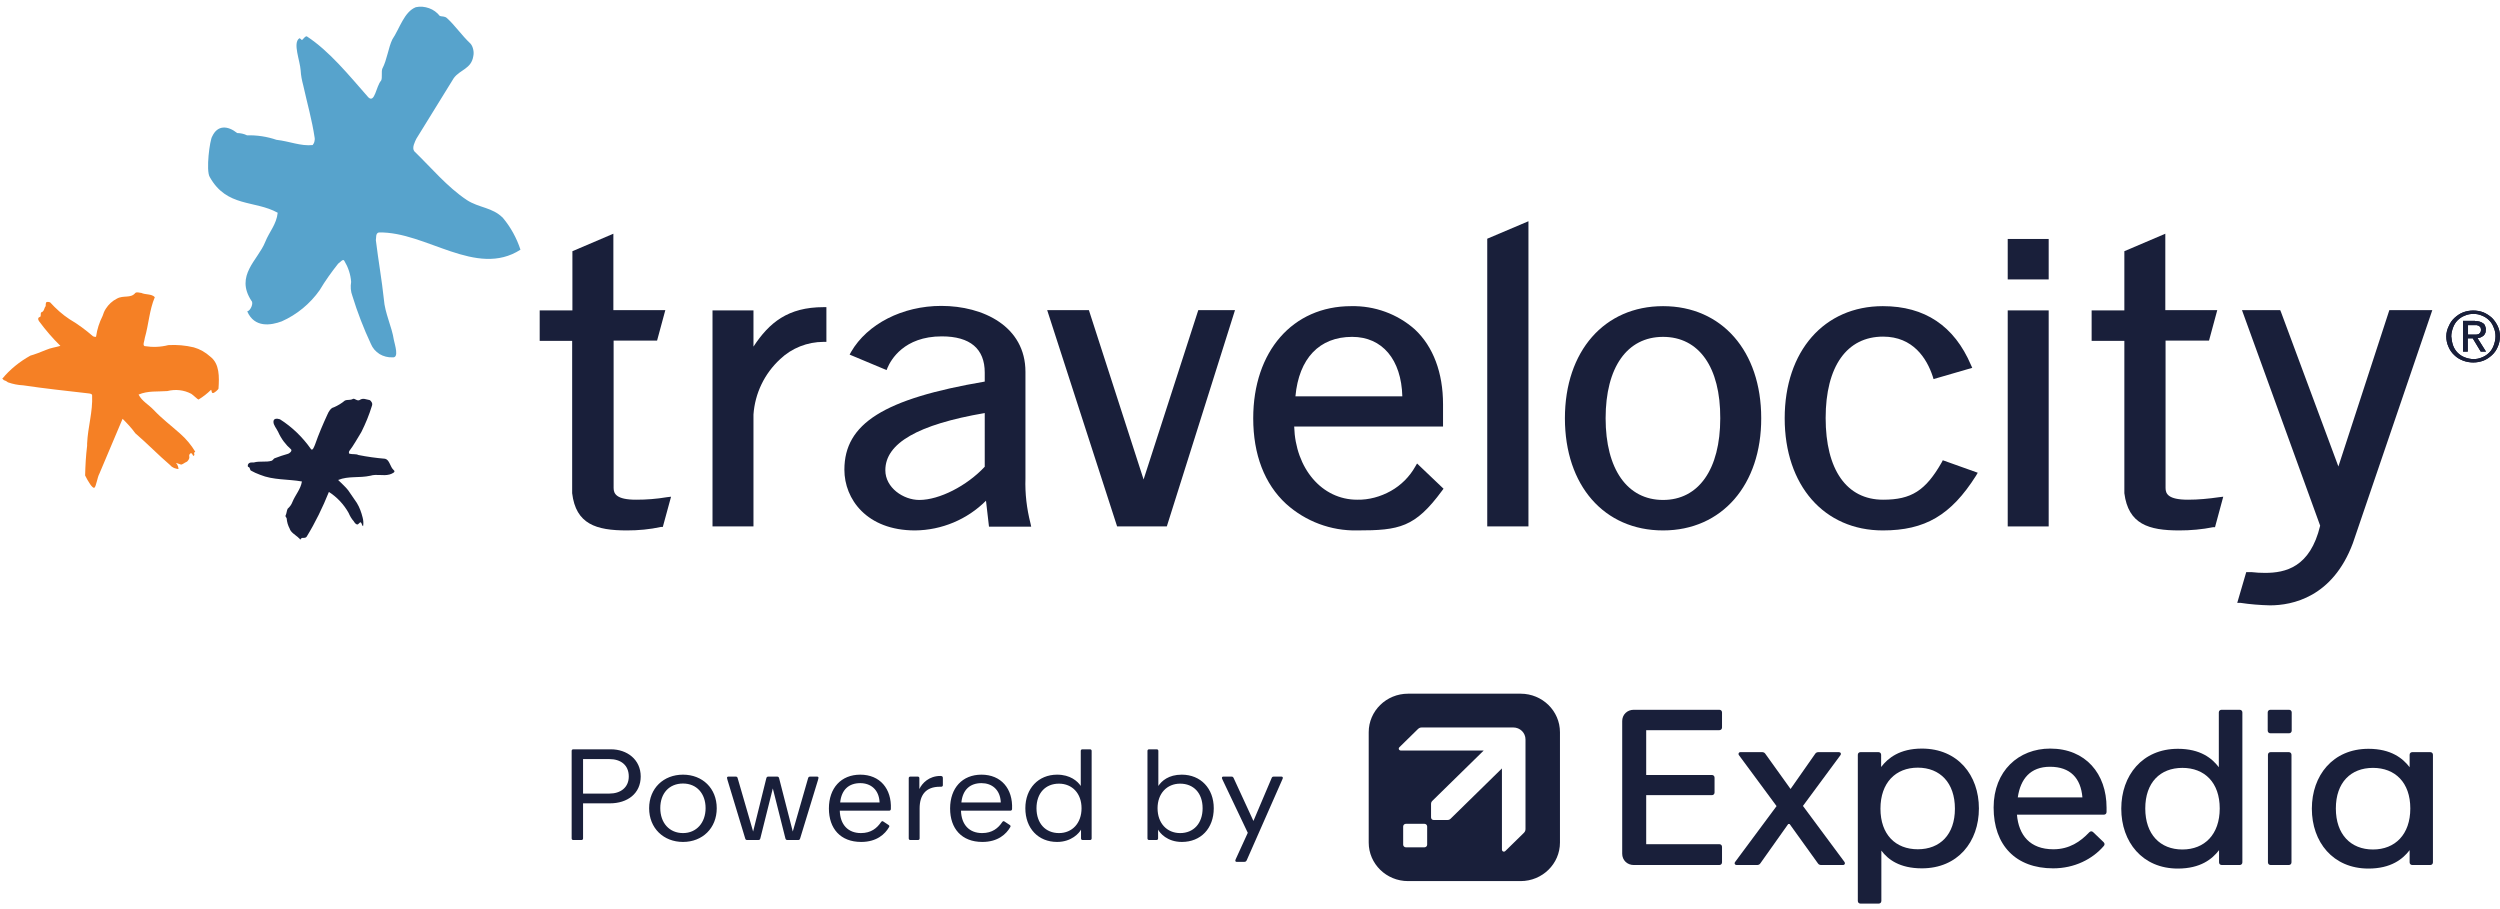 <?xml version="1.0" encoding="UTF-8"?><svg xmlns="http://www.w3.org/2000/svg" class="interstitial" enable-background="new 0 0 1001 364" height="80px" id="Layer_1" preserveAspectRatio="xMidYMid meet" style="enable-background:new 0 0 1000.899 363.376;" version="1.1" viewBox="0 0 1001 364" width="220px" x="0px" xml:space="preserve" y="0px"><style type="text/css">
	.st0{fill:#F58025;}
	.st1{fill:#191F3A;}
	.header .st1{fill:#FFFFFF;}
	.st2{fill:#57A3CC;}
</style><g><g><path class="st0" d="M18.491,140.082c1.8-0.8,3.7-1,5.7-1.6c-3.1-3-5.9-6.3-8.5-9.8c-0.7-1-0.4-1.6,0.3-1.8    c0.6-0.2,0.1-1.2,0.5-1.8c1.3-0.4,1.1-1.7,1.8-2.5c0-0.3,0-1.2,0.2-1.5c0.2-0.2,0.5-0.2,0.8-0.2c0.3,0,0.5,0.1,0.8,0.2    c2.3,2.5,4.8,4.8,7.7,6.7c3.4,2,6.5,4.3,9.5,6.9c0.3,0,1.1,0.5,1.2,0c0.4-2.9,1.3-5.6,2.6-8.2c0.3-1,0.7-2,1.3-2.9    c1.1-1.7,2.6-3.1,4.4-4c2.6-1.5,5.6,0,7.4-2.3c0.7-0.5,1.8,0,2.4,0c1.7,0.8,4.1,0.3,5.4,1.7c-2.2,5.2-2.4,10.7-4,16.3    c-0.1,1.2-1,2.9-0.1,3.3c3.2,0.5,6.4,0.4,9.5-0.4c3.4-0.2,6.9,0.1,10.2,0.9c2.5,0.7,4.7,2,6.6,3.7c3.8,2.9,3.6,8.2,3.3,12.8    c0,0.3-1.7,1.9-2.3,1.8c-0.6-0.1-0.4-1.3-0.7-1.3c-1.5,1.5-3.2,2.8-5,3.9c-0.3,0-2.1-1.8-2.9-2.3c-3-1.6-6.4-1.9-9.6-1.1    c-3.9,0.3-7.7-0.2-11.5,1.4c1.4,2.7,3.9,3.9,6,6.1c3.4,3.6,6.9,6.2,10.6,9.5c2.4,2.1,4.5,4.6,6.1,7.3c-1,0.5,0,1-0.5,1.5    c-0.5,0.6-0.5-0.8-1.1-0.9c-0.6-0.1-1,0.8-0.8,1.4c0.2,0.7-0.6,1.9-1.2,2.1c-0.6,0.2-1.7,1.2-2.2,1c-0.5-0.1-2.1-0.8-1.9-0.6    c0.6,0.6,0.9,1.5,1,2.4c-0.6,0-1.2-0.2-1.8-0.4c-0.6-0.3-1.1-0.6-1.5-1.1c-4.8-4.1-8.9-8.4-14-12.8c-1.5-2.1-3.3-4-5.1-5.8    c-3.5,8.1-5.8,13.9-9.3,22c-0.8,1.4-1.3,5.2-2,5.6c-0.8,0.4-2.6-2.7-3.7-4.9c0.1-4,0.3-7.9,0.8-11.9v-0.9c0.3-6.7,2.3-12.6,2-19.3    c0-0.6-0.8-0.7-1.7-0.8c-8.7-1-17.2-1.9-25.9-3.2c-2.1-0.1-4.1-0.5-6.1-1.2c-0.5-0.4-1-0.7-1.7-0.9c-0.3-0.4-0.3-0.4-0.6-0.5    c3.1-3.8,7-6.9,11.3-9.3C13.391,142.082,16.891,140.782,18.491,140.082z"/><path class="st1" d="M99.491,186.982c-0.5-0.2-0.2-0.7-0.2-1c0.5-1,1.6-0.8,2.3-0.8c2.4-0.7,4.9,0,7.2-0.7c0.5-0.2,0.9-1,1.2-1    c1.8-0.7,3.6-1.3,5.4-1.8c0.5-0.2,1.6-1,1.2-1.7c-2.2-1.9-4-4.3-5.2-7c-0.7-1.5-1.9-2.7-1.9-4.1c0-1.4,1.4-1.4,2.6-1    c4.9,3.1,9.1,7.2,12.4,11.9c0.7,1,1.4-1.2,1.7-1.9c1.4-4,3.1-8,4.9-11.9c0.5-1.2,1.4-2.7,2.6-2.9c1.6-0.7,3.1-1.6,4.4-2.7    c1.2-0.5,2.1,0,3.3-0.7c0.7-0.2,1.6,1,2.6,0.5c1.4-1,2.6-0.2,4,0c0.4,0.2,0.7,0.6,0.9,1c0.2,0.4,0.2,0.9,0,1.4    c-1.1,3.6-2.5,7-4.2,10.4c-1.7,2.7-2.9,5.1-4.9,7.7c0,0.3-0.3,0.8,0.2,1c1.2,0.3,2.6,0,3.5,0.5c3.5,0.7,7.1,1.2,10.7,1.5    c1.9,0.5,1.9,3.2,3.5,4.6c0.9,0.7-0.7,1.4-1.7,1.7c-2.6,0.7-5.1-0.3-7.7,0.5c-4.5,1-8.7,0-12.9,1.7c1.4,1.4,2.9,2.7,4,4.1l3.5,5.1    c1.1,1.8,1.8,3.8,2.3,5.8c0.3,1.1,0.4,2.3,0.2,3.5c-0.5-0.2-0.5-1.2-0.9-1.5c-0.5-0.3-0.9,1-1.6,0.8c-0.3-0.1-0.5-0.3-0.7-0.5    s-0.4-0.5-0.5-0.7c-0.9-1-1.6-2.2-2.1-3.4c-1.9-3.4-4.6-6.3-7.9-8.4c-2.5,6.2-5.4,12.2-8.9,17.9c-0.3,0.5-1,0.5-1.7,0.5    c-0.2-0.2-0.7,0.5-0.9,0.7c-0.2-0.5-0.7-0.7-0.9-1c-1.2-1-2.9-2-3.3-3.4c-0.7-1.3-1.1-2.7-1.2-4.1c0-0.2-0.5-0.7-0.5-1    c0.5-1,0.5-2.2,0.9-2.9c0.8-0.7,1.5-1.6,1.9-2.7c1.2-2.9,3.3-5.1,3.8-8.2c-5.6-1-11.5-0.5-16.8-2.7c-1.3-0.5-2.5-1-3.7-1.7    C99.991,187.982,100.191,187.182,99.491,186.982z"/><path class="st2" d="M106.191,96.882c1.7-4.2,4.5-7,5-11.7c-9.2-5.1-20.4-2.1-27.2-14.3c-1.6-2.5,0-14.9,1-16.3    c2.1-4.5,6.1-4.4,10-1.3c1.3,0,2.7,0.3,3.9,0.9c4-0.1,8,0.5,11.8,1.8c5.3,0.6,9.7,2.6,14.5,2.1c0.3-0.4,0.6-0.9,0.7-1.4    s0.2-1,0.1-1.5c-1.1-7.3-2.9-13.5-4.6-21.1c-0.5-1.9-0.9-3.8-1-5.8c-0.3-4.2-3.2-11-0.6-12.9c0.4-0.3,0.9,0.8,1.2,0.6    c0.4-0.3,1.3-1.7,1.9-1.4c9.1,6,16.6,15.3,24.6,24.4c2.6,2.5,3.1-4.5,5.1-6.7c0.6-1.1,0-3.6,0.5-4.8c1.9-3.6,2.4-8.4,4-11.7    c3-4.5,4.7-11,9.4-12.9c1.8-0.4,3.6-0.2,5.3,0.4c1.7,0.6,3.2,1.7,4.3,3.1c0.6,0.3,2,0,2.9,0.9c3.2,2.9,5.8,6.8,9.4,10.2    c0.6,0.7,0.9,1.5,1.1,2.4c0.2,0.9,0.2,1.8,0,2.7c-0.8,5-5.3,5.3-7.8,8.7l-15,24.3c-0.5,1.1-1.9,3.6-0.8,5c7,6.8,13.1,14.2,21,19.5    c4.9,3.2,10.3,2.9,14.5,7.2c3.1,3.7,5.5,8.1,7,12.7c-17.7,11.4-37.8-7.3-56.7-6.9c-1.4,0.3-1,2.2-1.2,3.1c1,8.2,2.4,16,3.2,23.6    c0.4,5.6,3.2,11,4,16.3c0.4,2,2.2,7.3-0.5,7c-1.8,0.1-3.7-0.4-5.2-1.3c-1.6-1-2.8-2.4-3.5-4.1c-2.9-6.2-5.4-12.7-7.4-19.2    c-0.7-1.8-0.8-3.7-0.5-5.6c-0.2-3-1.2-5.9-2.7-8.4c-0.5-1.1-1.7,0.6-2.5,1.1c-2.7,3.4-5.2,6.9-7.4,10.6    c-3.8,5.4-9.1,9.8-15.2,12.5c-4.3,1.6-10.9,2.7-13.8-4c1.4-0.3,2.6-3.4,1.7-4.2C93.991,110.282,103.291,104.182,106.191,96.882z"/><path class="st1" d="M301.691,210.782h-16.4v-86.5h16.4v14.5c6.3-9.6,13.8-15.8,28.1-15.8h1.1v13.9h-1.1c-6.5,0-12.8,2.5-17.4,6.9    c-6.3,5.8-10.1,13.7-10.7,22.2V210.782L301.691,210.782z"/><path class="st1" d="M366.391,212.382c-19.4,0-28.3-12.6-28.3-24.3c0-18.5,15.8-28.4,56.2-35.3v-3.6c0-9.5-5.8-14.5-17.2-14.5    c-15.2,0-20.4,9.5-21.7,12.5l-0.4,1l-14.8-6.2l0.6-1.1c6.5-11.2,20.6-18.4,36.1-18.4c16.8,0,33.7,8.2,33.7,26.4v42.7    c-0.2,6,0.5,12,2,17.9l0.3,1.4h-16.9l-1.2-10.4C387.291,207.982,377.091,212.282,366.391,212.382z M394.291,165.382    c-26.8,4.6-39.8,12.1-39.8,22.9c0,7,7.2,11.9,13.6,11.9c8,0,19-5.6,26.2-13.3V165.382z"/><path class="st1" d="M467.191,210.782h-19.9l-28-86.6h16.7l21.9,67.8l21.9-67.8h14.7L467.191,210.782z"/><path class="st1" d="M611.991,210.782h-16.5v-115.2l16.5-7V210.782z"/><path class="st1" d="M665.891,212.382c-23.6,0-39.3-18-39.3-44.9s15.8-44.9,39.3-44.9c23.6,0,39.3,18.1,39.3,44.8    C705.291,194.082,689.491,212.382,665.891,212.382z M665.891,134.882c-14.4,0-23,12.2-23,32.6s8.7,32.7,23,32.7    c14.2,0,22.9-12.2,22.9-32.7C688.891,147.082,680.291,134.882,665.891,134.882z"/><path class="st1" d="M753.891,212.382c-23.5,0-39.3-18-39.3-44.9s15.8-44.9,39.3-44.9c16.8,0,28.6,7.9,35.3,23.6l0.5,1.1    l-15.5,4.5l-0.3-1c-2.4-7.3-7.9-16-19.9-16c-14.5,0-23,11.9-23,32.6s8.4,32.7,23,32.7c11.3,0,17-3.6,23.5-15l0.4-0.8l14,5    l-0.7,1.2C781.191,206.282,770.791,212.382,753.891,212.382z"/><path class="st1" d="M820.291,210.782h-16.4v-86.5h16.4V210.782z"/><path class="st1" d="M250.991,212.382c-12.3,0-20.4-2.5-21.9-14.9v-61h-13v-12.2h13.1v-23.7l16.4-7v30.6h20.8l-3.3,12.2h-17.4v59    c0,2.3,1.1,4.7,9,4.7c4.1,0,8.2-0.3,12.3-1l1.7-0.2l-3.3,12.1h-0.7C260.091,211.982,255.591,212.382,250.991,212.382z"/><path class="st1" d="M908.891,242.382c-3.9-0.1-7.9-0.4-11.8-1h-1.3l3.6-12.3h0.9h1.3c1.7,0.2,3.5,0.3,5.3,0.3    c8.2,0,18.1-2.2,22.1-18.9l-31.3-86.3h15.3l0.3,0.7l23,61.9l20.4-62.6h17.2l-31.8,93.3    C933.991,239.182,917.791,242.382,908.891,242.382z"/><path class="st1" d="M872.591,212.382c-12.3,0-20.4-2.5-22-14.9v-61h-13.1v-12.2h13.1v-23.7l16.4-7v30.6h20.8l-3.3,12.2h-17.4v59    c0,2.3,1,4.7,9,4.7c4.1,0,8.3-0.4,12.4-1l1.7-0.2l-3.3,12.2h-0.7C881.691,211.982,877.091,212.382,872.591,212.382z"/><path class="st1" d="M543.391,212.382c-10.5,0.2-20.6-3.6-28.4-10.6c-8.7-8-13.2-19.8-13.2-34.3c0-26.8,15.8-44.9,39.2-44.9    c9.4-0.2,18.5,3.1,25.5,9.3c7.4,6.9,11.3,17.4,11.3,30v8.9h-59.6c0.5,16.8,11.1,29.3,25.2,29.3c4.7,0.1,9.4-1.2,13.5-3.5    c4.1-2.3,7.5-5.7,9.8-9.8l0.7-1.2l10.6,10.1l-0.6,0.8C566.591,211.182,560.291,212.382,543.391,212.382z M518.691,158.682h42.8    c-0.4-14.7-8-23.8-20.1-23.8C528.291,134.882,520.091,143.482,518.691,158.682z"/><path class="st1" d="M820.291,111.882h-16.4v-16.2h16.4V111.882z"/><path class="st1" d="M980.491,130.582c0.5-1.2,1.3-2.4,2.3-3.3c1-0.9,2.1-1.7,3.4-2.2c2.6-1,5.6-1,8.2,0c1.2,0.5,2.4,1.3,3.4,2.2    c1,1,1.7,2.1,2.3,3.3c0.6,1.3,0.9,2.7,0.9,4.1c0,1.4-0.3,2.9-0.9,4.2c-0.5,1.2-1.3,2.4-2.3,3.3c-1,0.9-2.1,1.7-3.4,2.2    c-2.6,1-5.6,1-8.2,0c-1.3-0.5-2.5-1.2-3.5-2.2c-1-0.9-1.8-2.1-2.3-3.3c-0.6-1.3-0.9-2.7-0.9-4.2S979.891,131.782,980.491,130.582z     M982.191,138.282c0.4,1.1,1,2.1,1.8,2.9c0.8,0.8,1.8,1.5,2.9,1.9c1.1,0.4,2.3,0.7,3.5,0.7s2.3-0.2,3.4-0.7    c1.1-0.4,2.1-1.1,2.9-1.9s1.4-1.8,1.8-2.9c0.4-1.1,0.7-2.3,0.7-3.6c0-1.2-0.2-2.4-0.7-3.5c-0.4-1.1-1-2.1-1.8-2.9    c-0.8-0.8-1.8-1.5-2.9-1.9c-1.1-0.5-2.2-0.7-3.4-0.7s-2.4,0.2-3.5,0.7c-1.1,0.4-2.1,1.1-2.9,1.9c-0.8,0.8-1.4,1.8-1.8,2.9    c-0.4,1.1-0.7,2.3-0.7,3.5C981.591,135.882,981.791,137.082,982.191,138.282z M990.991,128.582c1.2-0.1,2.3,0.2,3.3,0.9    c0.4,0.3,0.7,0.7,0.8,1.2c0.2,0.5,0.3,0.9,0.2,1.4c0,0.4,0,0.9-0.2,1.3c-0.2,0.4-0.4,0.8-0.8,1.1c-0.7,0.5-1.5,0.9-2.3,0.9    l3.4,5.4h-2.1l-3.2-5.3h-2v5.3h-1.9v-12.3h4.8V128.582z M990.091,133.982h1.3c0.3,0,0.7-0.1,1-0.2c0.3-0.1,0.5-0.4,0.7-0.6    c0.2-0.3,0.3-0.7,0.3-1.1c0-0.3-0.1-0.7-0.2-1c-0.2-0.2-0.4-0.4-0.6-0.6c-0.3-0.1-0.6-0.2-0.9-0.3h-1h-2.5v3.8H990.091z"/><path class="st1" d="M980.491,130.582c0.5-1.2,1.3-2.4,2.3-3.3c1-0.9,2.1-1.7,3.4-2.2c2.6-1,5.6-1,8.2,0c1.2,0.5,2.4,1.3,3.4,2.2    c1,1,1.7,2.1,2.3,3.3c0.6,1.3,0.9,2.7,0.9,4.1c0,1.4-0.3,2.9-0.9,4.2c-0.5,1.2-1.3,2.4-2.3,3.3c-1,0.9-2.1,1.7-3.4,2.2    c-2.6,1-5.6,1-8.2,0c-1.3-0.5-2.5-1.2-3.5-2.2c-1-0.9-1.8-2.1-2.3-3.3c-0.6-1.3-0.9-2.7-0.9-4.2S979.891,131.782,980.491,130.582z     M982.191,138.282c0.4,1.1,1,2.1,1.8,2.9c0.8,0.8,1.8,1.5,2.9,1.9c1.1,0.4,2.3,0.7,3.5,0.7s2.3-0.2,3.4-0.7    c1.1-0.4,2.1-1.1,2.9-1.9s1.4-1.8,1.8-2.9c0.4-1.1,0.7-2.3,0.7-3.6c0-1.2-0.2-2.4-0.7-3.5c-0.4-1.1-1-2.1-1.8-2.9    c-0.8-0.8-1.8-1.5-2.9-1.9c-1.1-0.5-2.2-0.7-3.4-0.7s-2.4,0.2-3.5,0.7c-1.1,0.4-2.1,1.1-2.9,1.9c-0.8,0.8-1.4,1.8-1.8,2.9    c-0.4,1.1-0.7,2.3-0.7,3.5C981.591,135.882,981.791,137.082,982.191,138.282z M990.991,128.582c1.2-0.1,2.3,0.2,3.3,0.9    c0.4,0.3,0.7,0.7,0.8,1.2c0.2,0.5,0.3,0.9,0.2,1.4c0,0.4,0,0.9-0.2,1.3c-0.2,0.4-0.4,0.8-0.8,1.1c-0.7,0.5-1.5,0.9-2.3,0.9    l3.4,5.4h-2.1l-3.2-5.3h-2v5.3h-1.9v-12.3h4.8V128.582z M990.091,133.982h1.3c0.3,0,0.7-0.1,1-0.2c0.3-0.1,0.5-0.4,0.7-0.6    c0.2-0.3,0.3-0.7,0.3-1.1c0-0.3-0.1-0.7-0.2-1c-0.2-0.2-0.4-0.4-0.6-0.6c-0.3-0.1-0.6-0.2-0.9-0.3h-1h-2.5v3.8H990.091z"/></g><g><path class="st1" d="M721.896,322.697l14.997-20.301c0.453-0.621,0.091-1.243-0.634-1.243h-8.157    c-0.453,0-0.996,0.178-1.268,0.621l-9.893,14.136l-10.135-14.136c-0.274-0.444-0.817-0.621-1.27-0.621h-8.7    c-0.453,0-0.724,0.355-0.724,0.71c0,0.178,0,0.355,0.181,0.533l15.045,20.368l-16.585,22.346    c-0.453,0.621-0.091,1.244,0.543,1.244h8.248c0.453,0,0.996-0.177,1.268-0.623l11.47-16.188l11.64,16.188    c0.272,0.445,0.816,0.623,1.268,0.623h8.79c0.453,0,0.724-0.355,0.724-0.712c0-0.177-0.091-0.355-0.181-0.532L721.896,322.697    L721.896,322.697z"/><path class="st1" d="M688.408,284.192c0.634,0,1.087,0.444,1.087,1.065v6.04c0,0.621-0.453,1.065-1.087,1.065h-29.272V310.3    h26.281c0.636,0,1.089,0.444,1.089,1.067v5.95c0,0.621-0.453,1.065-1.089,1.065h-26.281v19.625h29.272    c0.634,0,1.087,0.444,1.087,1.065v6.216c0,0.623-0.453,1.067-1.087,1.067h-34.256c-2.63,0-4.623-1.954-4.623-4.53v-53.102    c0-2.577,1.993-4.53,4.623-4.53H688.408L688.408,284.192z"/><path class="st1" d="M767.887,340.048c-8.882,0-14.953-5.861-14.953-16.251c0-10.389,6.072-16.427,14.953-16.427    c8.882,0,14.862,6.038,14.862,16.427C782.749,334.187,776.768,340.048,767.887,340.048 M769.517,299.732    c-8.881,0-13.593,3.818-16.311,7.371v-4.885c0-0.621-0.453-1.067-1.087-1.067h-7.16c-0.634,0-1.087,0.445-1.087,1.067v58.519    c0,0.623,0.453,1.066,1.087,1.066h7.251c0.634,0,1.087-0.444,1.087-1.066V340.58c2.628,3.552,7.34,7.105,16.221,7.105    c14.41,0,22.839-10.657,22.839-23.977C792.355,310.389,783.926,299.732,769.517,299.732"/><path class="st1" d="M807.919,319.269c1.082-7.407,5.034-12.254,12.917-12.254c8.066,0,12.325,4.528,12.96,12.254H807.919    L807.919,319.269z M820.902,299.732c-12.596,0-22.655,8.882-22.655,23.621c0,15.097,8.882,24.332,23.835,24.332    c8.609,0,15.768-3.731,20.207-8.88c0.274-0.266,0.364-0.534,0.364-0.799c0-0.268-0.091-0.534-0.364-0.8l-4.168-3.995    c-0.272-0.266-0.543-0.355-0.815-0.355c-0.272,0-0.545,0.177-0.816,0.444c-3.445,3.64-7.885,6.75-14.318,6.75    c-9.383,0-13.896-5.666-14.586-13.853h34.793c0.636,0,1.089-0.446,1.089-1.067v-1.777    C843.469,309.856,835.13,299.732,820.902,299.732"/><path class="st1" d="M950.138,340.137c-8.886,0-14.864-6.038-14.864-16.429c0-10.389,5.978-16.249,14.864-16.249    c8.876,0,14.949,5.861,14.949,16.249C965.087,334.099,959.014,340.137,950.138,340.137 M973.064,301.153h-7.158    c-0.64,0-1.092,0.444-1.092,1.067v4.973c-2.717-3.553-7.431-7.371-16.487-7.371c-14.234,0-22.662,10.657-22.662,23.975    c0,13.321,8.428,23.977,22.662,23.977c9.056,0,13.77-3.818,16.487-7.371v4.885c0,0.621,0.453,1.065,1.092,1.065h7.158    c0.632,0,1.085-0.444,1.085-1.065v-43.068C974.149,301.596,973.696,301.153,973.064,301.153"/><path class="st1" d="M873.828,340.137c-8.882,0-14.862-6.038-14.862-16.429c0-10.389,5.981-16.249,14.862-16.249    c8.881,0,14.951,5.861,14.951,16.249C888.779,334.099,882.709,340.137,873.828,340.137 M896.754,284.193h-7.249    c-0.634,0-1.089,0.444-1.089,1.065v21.934c-2.717-3.553-7.338-7.371-16.4-7.371c-14.229,0-22.657,10.657-22.657,23.975    c0,13.321,8.428,23.977,22.657,23.977c9.063,0,13.774-3.818,16.491-7.371v4.885c0,0.621,0.455,1.065,1.09,1.065h7.157    c0.636,0,1.091-0.444,1.091-1.065v-60.029C897.845,284.637,897.39,284.193,896.754,284.193"/><path class="st1" d="M916.512,284.193c0.636,0,1.087,0.444,1.087,1.065v7.282c0,0.621-0.451,1.065-1.087,1.065h-7.43    c-0.636,0-1.091-0.444-1.091-1.065v-7.282c0-0.621,0.455-1.065,1.091-1.065H916.512L916.512,284.193z"/><path class="st1" d="M916.421,301.153c0.636,0,1.089,0.444,1.089,1.065v43.068c0,0.623-0.453,1.067-1.089,1.067h-7.249    c-0.635,0-1.088-0.444-1.088-1.067v-43.068c0-0.621,0.453-1.065,1.088-1.065H916.421L916.421,301.153z"/><g><path class="st1" d="M610.809,331.956c0,0.71-0.272,1.155-0.727,1.599l-7.346,7.194c-0.543,0.534-1.36,0.178-1.36-0.621v-32.453     l-20.535,20.124c-0.362,0.355-0.725,0.532-1.36,0.532l-5.401,0.002c-0.636,0-1.089-0.444-1.089-1.065v-5.296     c0-0.621,0.181-0.976,0.545-1.333l20.537-20.124l-33.116,0.003c-0.816,0-1.179-0.8-0.634-1.333l7.341-7.199     c0.453-0.444,0.907-0.712,1.632-0.712h36.615c2.72,0,4.898,2.132,4.898,4.797V331.956L610.809,331.956z M571.435,338.202     c0,0.589-0.487,1.067-1.088,1.067h-7.429c-0.601,0-1.088-0.478-1.088-1.067v-7.279c0-0.589,0.487-1.067,1.088-1.067h7.429     c0.601,0,1.088,0.478,1.088,1.067V338.202L571.435,338.202z M608.861,277.754h-45.083c-8.697,0-15.748,6.909-15.748,15.43v44.176     c0,8.522,7.051,15.431,15.748,15.431h45.083c8.697,0,15.747-6.909,15.747-15.431v-44.176     C624.608,284.663,617.558,277.754,608.861,277.754L608.861,277.754z"/><path class="st1" d="M229.52,336.34h3.308c0.368,0,0.631-0.258,0.631-0.618v-14.065h10.729c7.101,0,12.353-3.961,12.353-10.766     c0-6.803-5.514-10.867-11.931-10.867H229.52c-0.368,0-0.631,0.258-0.631,0.618v35.079     C228.89,336.082,229.153,336.34,229.52,336.34 M233.458,317.747v-13.814h10.519c4.523,0,7.786,2.372,7.786,6.958     c0,4.485-3.367,6.856-7.732,6.856H233.458L233.458,317.747z M273.473,337.113c7.784,0,13.509-5.508,13.509-13.495     c0-7.989-5.725-13.444-13.509-13.444c-7.784,0-13.561,5.455-13.561,13.444C259.912,331.605,265.69,337.113,273.473,337.113      M264.375,323.567c0-5.927,3.576-9.844,9.099-9.844c5.471,0,9.047,4.019,9.047,9.844c0,5.823-3.63,9.998-9.047,9.998     C268.003,333.565,264.375,329.492,264.375,323.567 M299.185,336.34h4.47c0.42,0,0.683-0.207,0.789-0.669l4.993-19.99     l5.046,20.042c0.106,0.411,0.367,0.618,0.789,0.618h4.363c0.367,0,0.578-0.154,0.737-0.618l7.148-23.387     c0.158-0.514,0.211-0.72,0.211-0.874c0-0.309-0.211-0.514-0.579-0.514h-2.68c-0.631,0-0.789,0.205-0.948,0.771l-6.097,21.226     l-5.468-21.33c-0.104-0.411-0.315-0.667-0.787-0.667h-3.47c-0.526,0-0.737,0.154-0.893,0.771l-5.257,21.226l-6.152-21.226     c-0.157-0.618-0.315-0.771-0.894-0.771h-2.839c-0.367,0-0.578,0.205-0.578,0.514c0,0.154,0.054,0.36,0.211,0.874l7.098,23.44     C298.503,336.133,298.713,336.34,299.185,336.34 M344.823,337.113c6.26,0,9.569-3.188,11.144-5.921     c0.263-0.413,0.104-0.671-0.209-0.876l-2.101-1.393c-0.367-0.258-0.63-0.104-0.893,0.258c-1.629,2.423-3.996,4.383-8.045,4.383     c-5.156,0-8.312-3.352-8.47-8.972h19.823c0.315,0,0.631-0.256,0.631-0.667c0.367-8.141-4.411-13.751-12.246-13.751     c-7.681,0-12.563,5.352-12.563,13.544C331.892,331.759,336.511,337.113,344.823,337.113 M336.407,321.302     c0.526-5.156,3.523-7.735,8.046-7.735c4.104,0,7.523,2.528,7.734,7.735H336.407L336.407,321.302z M364.489,336.34h3.097     c0.367,0,0.63-0.258,0.63-0.618v-12.005c0-5.409,2.472-8.706,8.097-8.706h0.526c0.42,0,0.683-0.258,0.683-0.618v-2.779     c0-0.565-0.104-0.925-1-0.925c-4.521,0-7.308,2.881-8.412,5.248v-4.373c0-0.36-0.262-0.618-0.629-0.618h-2.993     c-0.367,0-0.63,0.258-0.63,0.618v24.156C363.859,336.082,364.122,336.34,364.489,336.34 M393.352,337.113     c6.26,0,9.569-3.188,11.145-5.921c0.262-0.413,0.105-0.671-0.211-0.876l-2.101-1.393c-0.367-0.258-0.628-0.104-0.891,0.258     c-1.631,2.423-3.997,4.383-8.047,4.383c-5.156,0-8.312-3.352-8.468-8.972h19.823c0.316,0,0.63-0.256,0.63-0.667     c0.368-8.141-4.41-13.751-12.248-13.751c-7.679,0-12.563,5.352-12.563,13.544C380.421,331.759,385.042,337.113,393.352,337.113      M384.936,321.302c0.526-5.156,3.525-7.735,8.049-7.735c4.102,0,7.521,2.528,7.732,7.735H384.936L384.936,321.302z      M423.269,337.113c5.786,0,8.889-3.601,9.572-4.941v3.55c0,0.36,0.263,0.618,0.631,0.618h2.992c0.368,0,0.631-0.258,0.631-0.618     v-35.079c0-0.36-0.263-0.618-0.631-0.618h-3.097c-0.367,0-0.63,0.258-0.63,0.618V314.7c-1.263-1.903-4.208-4.526-9.468-4.526     c-7.521,0-12.72,5.557-12.72,13.44C410.549,331.709,415.748,337.113,423.269,337.113 M415.011,323.618     c0-6.083,3.629-9.844,8.994-9.844c5.313,0,9.047,3.917,9.047,9.844c0,5.979-3.734,9.947-9.047,9.947     C418.64,333.565,415.011,329.699,415.011,323.618 M473.217,337.113c7.575,0,12.774-5.403,12.774-13.495     c0-7.885-5.199-13.444-12.826-13.444c-5.26,0-8.046,2.519-9.362,4.528v-14.06c0-0.36-0.263-0.618-0.63-0.618h-3.097     c-0.368,0-0.631,0.258-0.631,0.618v35.079c0,0.36,0.263,0.618,0.631,0.618h2.992c0.368,0,0.631-0.258,0.631-0.618v-3.55     C464.381,333.512,467.326,337.113,473.217,337.113 M463.487,323.618c0-5.876,3.734-9.844,9.047-9.844     c5.365,0,8.994,3.762,8.994,9.844c0,6.081-3.629,9.947-8.994,9.947C467.221,333.565,463.487,329.596,463.487,323.618      M499.244,344.325l14.139-32.091c0.211-0.464,0.263-0.618,0.263-0.773c0-0.309-0.211-0.514-0.579-0.514h-2.891     c-0.63,0-0.839,0.102-1.05,0.669l-7.254,17.101l-7.885-17.101c-0.263-0.567-0.42-0.669-1.051-0.669h-3.102     c-0.367,0-0.579,0.205-0.579,0.514c0,0.155,0.052,0.309,0.263,0.773l10.092,21.223l-4.73,10.353     c-0.209,0.464-0.263,0.618-0.263,0.773c0,0.309,0.211,0.515,0.579,0.515h2.839C498.718,345.098,498.981,344.943,499.244,344.325"/></g></g></g></svg>